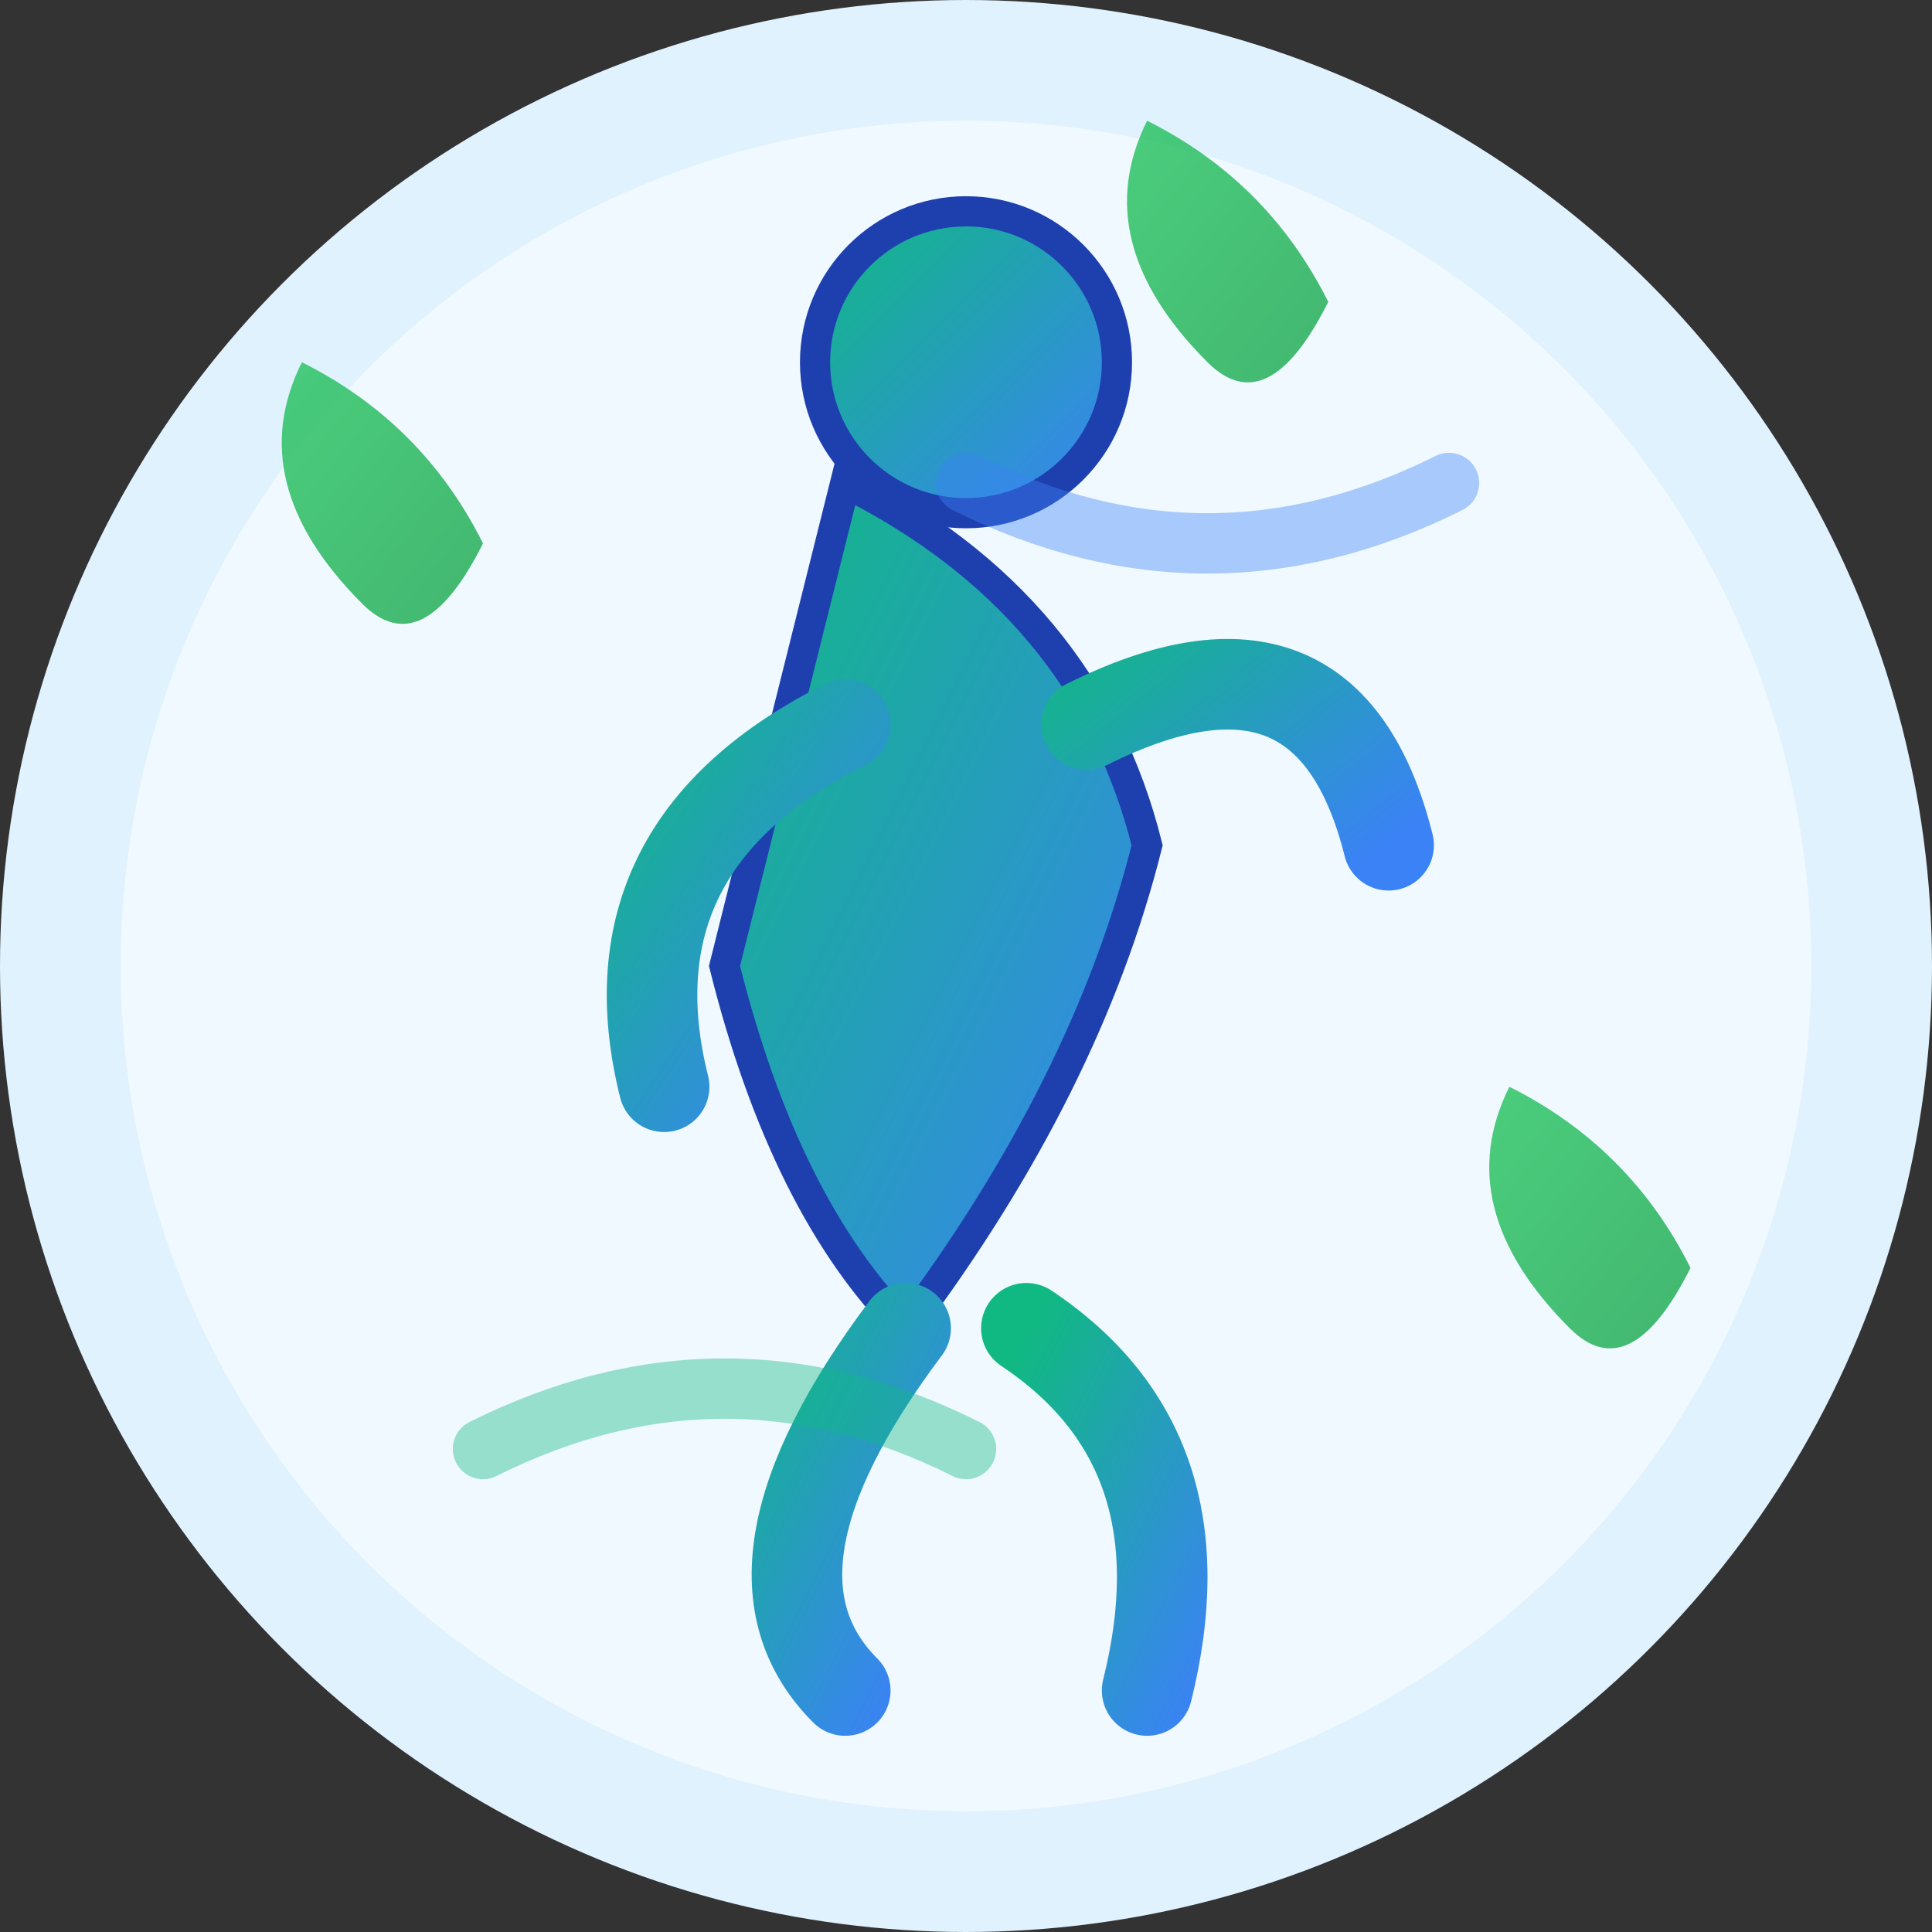 <svg xmlns="http://www.w3.org/2000/svg" viewBox="0 0 32 32" width="32" height="32">
  <rect x="0" y="0" width="32" height="32" fill="#333333" stroke="none"/>
  <defs>
    <linearGradient id="bodyGradient" x1="0%" y1="0%" x2="100%" y2="100%">
      <stop offset="0%" style="stop-color:#10B981;stop-opacity:1" />
      <stop offset="100%" style="stop-color:#3B82F6;stop-opacity:1" />
    </linearGradient>
    <linearGradient id="leafGradient" x1="0%" y1="0%" x2="100%" y2="100%">
      <stop offset="0%" style="stop-color:#22C55E;stop-opacity:1" />
      <stop offset="100%" style="stop-color:#16A34A;stop-opacity:1" />
    </linearGradient>
  </defs>
  
  <!-- Background circle -->
  <circle cx="16" cy="16" r="15" fill="#F0F9FF" stroke="#E0F2FE" stroke-width="2"/>
  
  <!-- Stylized human figure in motion -->
  <g transform="translate(16,16)">
    <!-- Body (flowing curve suggesting movement) -->
    <path d="M-2,-8 Q2,-6 3,-2 Q2,2 -1,6 Q-3,4 -4,0 Q-3,-4 -2,-8 Z" 
          fill="url(#bodyGradient)" 
          stroke="#1E40AF" 
          stroke-width="0.5"/>
    
    <!-- Head -->
    <circle cx="0" cy="-10" r="2.5" fill="url(#bodyGradient)" stroke="#1E40AF" stroke-width="0.5"/>
    
    <!-- Arms in motion -->
    <path d="M-2,-4 Q-6,-2 -5,2" fill="none" stroke="url(#bodyGradient)" stroke-width="1.5" stroke-linecap="round"/>
    <path d="M2,-4 Q6,-6 7,-2" fill="none" stroke="url(#bodyGradient)" stroke-width="1.5" stroke-linecap="round"/>
    
    <!-- Legs in motion -->
    <path d="M-1,6 Q-4,10 -2,12" fill="none" stroke="url(#bodyGradient)" stroke-width="1.5" stroke-linecap="round"/>
    <path d="M1,6 Q4,8 3,12" fill="none" stroke="url(#bodyGradient)" stroke-width="1.5" stroke-linecap="round"/>
  </g>
  
  <!-- Natural elements - leaves suggesting growth and vitality -->
  <g>
    <!-- Left leaf -->
    <path d="M6,10 Q4,8 5,6 Q7,7 8,9 Q7,11 6,10 Z" 
          fill="url(#leafGradient)" 
          opacity="0.8"/>
    
    <!-- Right leaf -->
    <path d="M26,22 Q24,20 25,18 Q27,19 28,21 Q27,23 26,22 Z" 
          fill="url(#leafGradient)" 
          opacity="0.8"/>
    
    <!-- Top leaf -->
    <path d="M20,6 Q18,4 19,2 Q21,3 22,5 Q21,7 20,6 Z" 
          fill="url(#leafGradient)" 
          opacity="0.8"/>
  </g>
  
  <!-- Motion lines suggesting flexibility and movement -->
  <g opacity="0.4">
    <path d="M8,24 Q12,22 16,24" fill="none" stroke="#10B981" stroke-width="1" stroke-linecap="round"/>
    <path d="M24,8 Q20,10 16,8" fill="none" stroke="#3B82F6" stroke-width="1" stroke-linecap="round"/>
  </g>
</svg>
